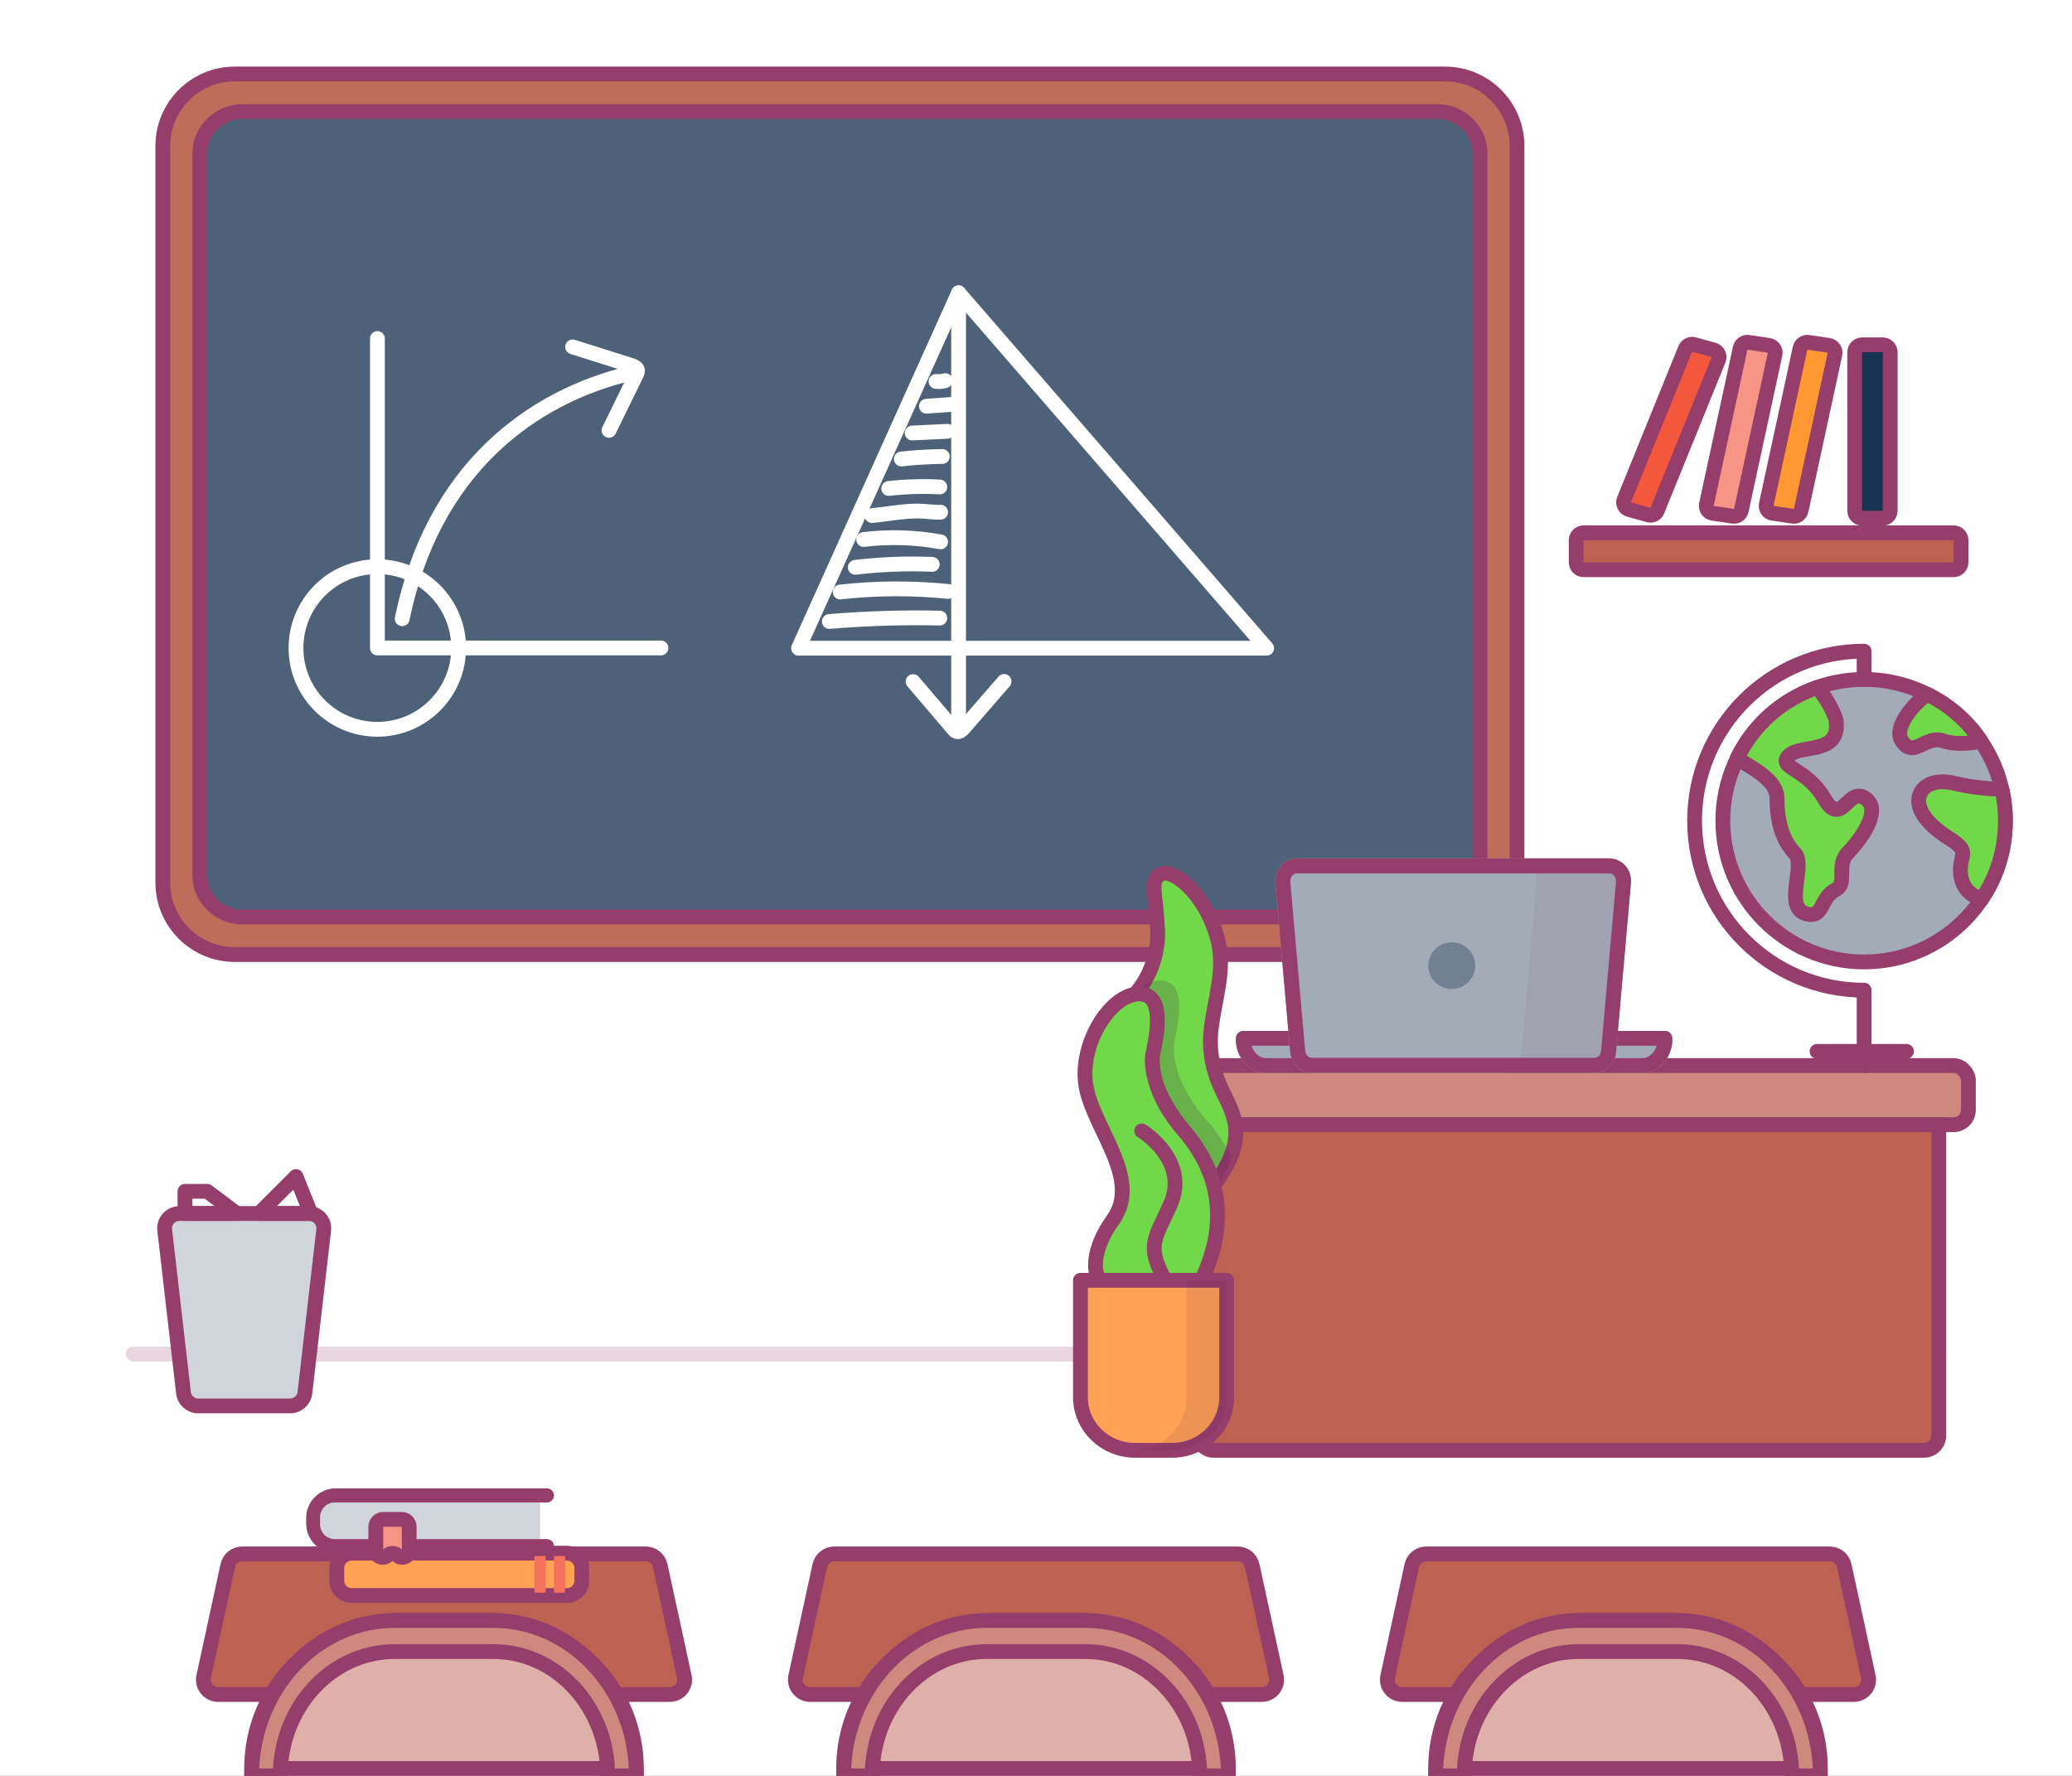 <svg width="280" height="240" viewBox="0 0 280 240" fill="none" xmlns="http://www.w3.org/2000/svg">
<rect x="0" y="0" width="280" height="240" fill="#333333" stroke="none"/>
<g clip-path="url(#clip0_1166_9959)">
<rect width="280" height="240" fill="white"/>
<path d="M18 183H262" stroke="#E8D7DF" stroke-width="2" stroke-linecap="round" stroke-linejoin="round"/>
<path d="M195.702 15H31.298C28.924 15 27 17.767 27 21.179V117.821C27 121.233 28.924 124 31.298 124H195.702C198.076 124 200 121.233 200 117.821V21.179C200 17.767 198.076 15 195.702 15Z" fill="#4D6179"/>
<path d="M195.272 10H31.728C26.35 10 22 14.361 22 19.73V119.27C22 124.649 26.36 129 31.728 129H195.272C200.65 129 205 124.639 205 119.27V19.73C205 14.351 200.64 10 195.272 10ZM200 118.322C200 121.416 197.348 123.931 194.255 123.931H32.755C29.663 123.931 27 121.416 27 118.322V20.688C27 17.594 29.663 15.079 32.755 15.079H194.255C197.348 15.079 200 17.594 200 20.688V118.322Z" fill="#BF6C5A"/>
<path d="M195.272 10H31.728C26.35 10 22 14.361 22 19.73V119.27C22 124.649 26.36 129 31.728 129H195.272C200.65 129 205 124.639 205 119.27V19.73C205 14.351 200.64 10 195.272 10ZM200 118.322C200 121.416 197.348 123.931 194.255 123.931H32.755C29.663 123.931 27 121.416 27 118.322V20.688C27 17.594 29.663 15.079 32.755 15.079H194.255C197.348 15.079 200 17.594 200 20.688V118.322Z" stroke="#963E6B" stroke-width="2" stroke-linecap="round" stroke-linejoin="round"/>
<path d="M51 45.75V87.57H89.32" stroke="white" stroke-width="2" stroke-linecap="round" stroke-linejoin="round"/>
<path d="M54.35 83.62C58.47 63.57 71.6 53.63 85.46 50.38" stroke="white" stroke-width="2" stroke-linecap="round" stroke-linejoin="round"/>
<path d="M77.38 46.88C80.02 47.71 82.66 48.55 85.31 49.38C85.68 49.5 86.12 49.7 86.15 50.08C86.16 50.25 86.08 50.42 86.01 50.58C84.77 53.11 83.54 55.63 82.3 58.16" stroke="white" stroke-width="2" stroke-linecap="round" stroke-linejoin="round"/>
<path d="M40 87.57C40 81.5 44.92 76.58 50.99 76.58C57.06 76.58 61.98 81.5 61.98 87.57C61.98 93.64 57.06 98.56 50.99 98.56C44.92 98.56 40 93.64 40 87.57Z" stroke="white" stroke-width="2" stroke-linecap="round" stroke-linejoin="round"/>
<path d="M135.69 92.09L130.24 98.37C129.98 98.66 129.63 98.99 129.26 98.86C129.09 98.8 128.97 98.66 128.86 98.53C127.04 96.39 125.21 94.25 123.39 92.11" stroke="white" stroke-width="2" stroke-linecap="round" stroke-linejoin="round"/>
<path d="M107.91 87.6H171.17L129.54 39.57L107.91 87.6Z" stroke="white" stroke-width="2" stroke-linecap="round" stroke-linejoin="round"/>
<path d="M129.54 39.57V98.49" stroke="white" stroke-width="2" stroke-linecap="round" stroke-linejoin="round"/>
<path d="M125.19 54.9C126.32 54.82 127.45 54.74 128.58 54.66" stroke="white" stroke-width="2" stroke-linecap="round" stroke-linejoin="round"/>
<path d="M123.27 58.52C124.85 58.44 126.44 58.37 128.02 58.29" stroke="white" stroke-width="2" stroke-linecap="round" stroke-linejoin="round"/>
<path d="M121.8 62.03C123.64 61.83 125.49 61.71 127.34 61.69" stroke="white" stroke-width="2" stroke-linecap="round" stroke-linejoin="round"/>
<path d="M120.1 66.01C122.39 65.76 124.7 65.69 127 65.81" stroke="white" stroke-width="2" stroke-linecap="round" stroke-linejoin="round"/>
<path d="M117.84 69.68C119.88 69.47 121.9 69.08 123.95 69.06C124.89 69.06 126.53 69.28 127.11 69.22" stroke="white" stroke-width="2" stroke-linecap="round" stroke-linejoin="round"/>
<path d="M116.71 72.91C120.17 72.49 123.69 72.6 127.11 73.23" stroke="white" stroke-width="2" stroke-linecap="round" stroke-linejoin="round"/>
<path d="M115.58 76.67C119.03 76.26 122.51 76.12 125.98 76.27" stroke="white" stroke-width="2" stroke-linecap="round" stroke-linejoin="round"/>
<path d="M113.54 80.01C118.38 79.46 123.28 79.44 128.13 79.93" stroke="white" stroke-width="2" stroke-linecap="round" stroke-linejoin="round"/>
<path d="M112.07 83.99C117.03 83.58 122.02 83.42 127 83.53" stroke="white" stroke-width="2" stroke-linecap="round" stroke-linejoin="round"/>
<path d="M126.49 51.55C126.91 51.6 127.33 51.56 127.74 51.44" stroke="white" stroke-width="2" stroke-linecap="round" stroke-linejoin="round"/>
<rect x="158" y="144" width="108" height="8" rx="2" fill="#CD897E" stroke="#963E6B" stroke-width="2"/>
<path d="M167.944 139.326H225.056C225.579 139.326 226 139.804 226 140.399C226 142.942 224.182 145 221.949 145H171.051C168.812 145 167 142.935 167 140.399C167 139.804 167.421 139.326 167.944 139.326Z" fill="#A2ABB6"/>
<path d="M168 140.399C168 140.366 168.006 140.342 168.012 140.326H224.988C224.994 140.342 225 140.366 225 140.399C225 142.512 223.515 144 221.949 144H171.051C169.481 144 168 142.507 168 140.399Z" stroke="#963E6B" stroke-width="2" stroke-linecap="round" stroke-linejoin="round"/>
<path d="M175.306 116H217.432C219.18 116 220.552 117.536 220.398 119.314L218.382 142.219C218.242 143.787 216.96 144.987 215.416 144.987H177.322C175.785 144.987 174.496 143.787 174.356 142.219L172.34 119.32C172.18 117.543 173.552 116.006 175.306 116.006V116Z" fill="#A2ABB6"/>
<path opacity="0.08" d="M217.432 116H204.672C206.42 116 207.792 117.536 207.639 119.314L205.623 142.219C205.482 143.787 204.2 144.987 202.656 144.987H215.416C216.953 144.987 218.242 143.787 218.382 142.219L220.398 119.314C220.558 117.53 219.186 116 217.432 116Z" fill="#963E6B"/>
<path d="M173.351 119.231L173.351 119.23C173.243 118.024 174.17 117.021 175.306 117.021C175.345 117.021 175.383 117.019 175.421 117.015H217.432C218.559 117.015 219.491 118.016 219.387 119.226C219.387 119.226 219.387 119.227 219.387 119.227L217.372 142.129C217.371 142.129 217.371 142.13 217.371 142.13C217.276 143.193 216.415 143.972 215.416 143.972H177.322C176.328 143.972 175.462 143.192 175.367 142.13C175.367 142.129 175.367 142.129 175.367 142.129L173.351 119.231Z" stroke="#963E6B" stroke-width="2.03" stroke-linecap="round" stroke-linejoin="round"/>
<path d="M196.183 133.652C197.935 133.652 199.355 132.241 199.355 130.5C199.355 128.759 197.935 127.348 196.183 127.348C194.431 127.348 193.011 128.759 193.011 130.5C193.011 132.241 194.431 133.652 196.183 133.652Z" fill="#738092"/>
<path d="M162 152H262V194C262 195.105 261.105 196 260 196H164C162.895 196 162 195.105 162 194V152Z" fill="#BD6153" stroke="#963E6B" stroke-width="2"/>
<path d="M271 110.909C271 121.453 262.453 130 251.909 130C241.366 130 232.818 121.453 232.818 110.909C232.818 100.366 241.366 91.818 251.909 91.818C262.453 91.818 271 100.366 271 110.909Z" fill="#A2ABB6" stroke="#963E6B" stroke-width="2"/>
<path d="M240.136 107.887C240.136 105.257 236.337 103.59 234.746 102.494C236.913 97.984 240.752 94.572 245.545 92.905C246.818 94.22 247.826 96.379 248.091 97.201C248.886 102.133 243.318 100.489 241.727 102.133C240.136 103.777 244.114 103.777 246.5 107.887C248.886 111.997 249.682 106.243 252.068 107.887C254.454 109.531 251.273 113.641 249.682 115.285C248.091 116.929 249.682 119.396 248.091 120.218C245.89 121.354 246.5 124.122 244.114 123.506C240.932 122.684 244.114 116.929 242.523 115.285C240.932 113.641 240.136 111.175 240.136 107.887Z" fill="#71D84A"/>
<path d="M257 100.118C255.727 98.145 259.119 94.65 260.445 93.828C263.424 95.29 265.837 97.389 267.656 100.091C267.126 100.365 264.477 100.775 262.568 100.118C260.182 99.296 258.591 102.584 257 100.118Z" fill="#71D84A"/>
<path d="M264.159 105.872C266.545 106.455 269.465 106.661 270.525 106.661C270.848 108.051 271 109.421 271 110.909C271 114.859 269.873 118.421 267.818 121.466C267.553 121.466 265.247 120.816 264.954 118.202C264.636 115.364 266.545 115.285 263.364 113.27C259.963 111.116 258.909 109 259.386 107.516C259.89 105.951 261.707 105.273 264.159 105.872Z" fill="#71D84A"/>
<path d="M240.136 107.887C240.136 105.257 236.337 103.59 234.746 102.494C236.913 97.984 240.752 94.572 245.545 92.905C246.818 94.22 247.826 96.379 248.091 97.201C248.886 102.133 243.318 100.489 241.727 102.133C240.136 103.777 244.114 103.777 246.5 107.887C248.886 111.997 249.682 106.243 252.068 107.887C254.454 109.531 251.273 113.641 249.682 115.285C248.091 116.929 249.682 119.396 248.091 120.218C245.89 121.354 246.5 124.122 244.114 123.506C240.932 122.684 244.114 116.929 242.523 115.285C240.932 113.641 240.136 111.175 240.136 107.887Z" stroke="#963E6B" stroke-width="2" stroke-linecap="round" stroke-linejoin="round"/>
<path d="M257 100.118C255.727 98.145 259.119 94.65 260.445 93.828C263.424 95.29 265.837 97.389 267.656 100.091C267.126 100.365 264.477 100.775 262.568 100.118C260.182 99.296 258.591 102.584 257 100.118Z" stroke="#963E6B" stroke-width="2" stroke-linecap="round" stroke-linejoin="round"/>
<path d="M264.159 105.872C266.545 106.455 269.465 106.661 270.525 106.661C270.848 108.051 271 109.421 271 110.909C271 114.859 269.873 118.421 267.818 121.466C267.553 121.466 265.247 120.816 264.954 118.202C264.636 115.364 266.545 115.285 263.364 113.27C259.963 111.116 258.909 109 259.386 107.516C259.89 105.951 261.707 105.273 264.159 105.872Z" stroke="#963E6B" stroke-width="2" stroke-linecap="round" stroke-linejoin="round"/>
<path d="M251.909 91.818V88C239.257 88 229 98.257 229 110.909C229 123.561 239.257 133.818 251.909 133.818V144" stroke="#963E6B" stroke-width="2" stroke-linecap="round" stroke-linejoin="round"/>
<path d="M245.545 142.091H257.636" stroke="#963E6B" stroke-width="2" stroke-linecap="round" stroke-linejoin="round"/>
<path d="M190.783 211.576C190.983 210.656 191.796 210 192.737 210H247.263C248.204 210 249.017 210.656 249.217 211.576L252.474 226.576C252.744 227.822 251.795 229 250.519 229H189.481C188.205 229 187.256 227.822 187.526 226.576L190.783 211.576Z" fill="#BD6153" stroke="#963E6B" stroke-width="2"/>
<path d="M110.783 211.576C110.983 210.656 111.796 210 112.737 210H167.263C168.204 210 169.017 210.656 169.217 211.576L172.474 226.576C172.744 227.822 171.795 229 170.519 229H109.481C108.205 229 107.256 227.822 107.526 226.576L110.783 211.576Z" fill="#BD6153" stroke="#963E6B" stroke-width="2"/>
<path d="M30.783 211.576C30.983 210.656 31.796 210 32.737 210H87.263C88.204 210 89.017 210.656 89.217 211.576L92.474 226.576C92.744 227.822 91.795 229 90.519 229H29.481C28.205 229 27.256 227.822 27.526 226.576L30.783 211.576Z" fill="#BD6153" stroke="#963E6B" stroke-width="2"/>
<path d="M34 239C34 227.954 42.954 219 54 219H66C77.046 219 86 227.954 86 239V239H34V239Z" fill="#DEB0A9" stroke="#963E6B" stroke-width="2"/>
<path d="M34 240H37.866C37.866 230.722 44.79 223.2 53.331 223.2H66.669C75.21 223.2 82.134 230.722 82.134 240H86C86 228.402 77.345 219 66.669 219H53.331C42.655 219 34 228.402 34 240Z" fill="#CD897E" stroke="#963E6B" stroke-width="2"/>
<path d="M114 239C114 227.954 122.954 219 134 219H146C157.046 219 166 227.954 166 239V239H114V239Z" fill="#DEB0A9" stroke="#963E6B" stroke-width="2"/>
<path d="M114 240H117.866C117.866 230.722 124.79 223.2 133.331 223.2H146.669C155.21 223.2 162.134 230.722 162.134 240H166C166 228.402 157.345 219 146.669 219H133.331C122.655 219 114 228.402 114 240Z" fill="#CD897E" stroke="#963E6B" stroke-width="2"/>
<path d="M194 239C194 227.954 202.954 219 214 219H226C237.046 219 246 227.954 246 239V239H194V239Z" fill="#DEB0A9" stroke="#963E6B" stroke-width="2"/>
<path d="M194 240H197.866C197.866 230.722 204.79 223.2 213.331 223.2H226.669C235.21 223.2 242.134 230.722 242.134 240H246C246 228.402 237.345 219 226.669 219H213.331C202.655 219 194 228.402 194 240Z" fill="#CD897E" stroke="#963E6B" stroke-width="2"/>
<path d="M45.515 211.905C45.515 210.8 46.41 209.905 47.515 209.905H76.624C77.728 209.905 78.624 210.8 78.624 211.905V213.619C78.624 214.724 77.728 215.619 76.624 215.619H47.515C46.41 215.619 45.515 214.724 45.515 213.619V211.905Z" fill="#FFA256" stroke="#963E6B" stroke-width="2"/>
<path d="M43.257 205.048C43.257 203.943 44.153 203.048 45.257 203.048H72.98V208H45.257C44.153 208 43.257 207.105 43.257 206V205.048Z" fill="#D0D5DB"/>
<path d="M45.376 201.143H73.909C74.435 201.143 74.861 201.569 74.861 202.095C74.861 202.621 74.435 203.048 73.909 203.048H45.257C44.153 203.048 43.257 203.943 43.257 205.048V206C43.257 207.105 44.153 208 45.257 208H73.909C74.435 208 74.861 208.426 74.861 208.952C74.861 209.478 74.435 209.905 73.909 209.905H45.376C43.167 209.905 41.376 208.114 41.376 205.905V205.143C41.376 202.934 43.167 201.143 45.376 201.143Z" fill="#963E6B"/>
<rect x="74.861" y="210.286" width="1.505" height="4.952" fill="#F3715D"/>
<rect x="72.228" y="210.286" width="1.505" height="4.952" fill="#F3715D"/>
<path d="M50.782 209.54V206.333C50.782 205.781 51.23 205.333 51.782 205.333H54.297C54.849 205.333 55.297 205.781 55.297 206.333V209.54C55.297 210.373 54.288 210.788 53.703 210.195C53.338 209.826 52.742 209.826 52.377 210.195C51.792 210.788 50.782 210.373 50.782 209.54Z" fill="#F69585" stroke="#963E6B" stroke-width="2"/>
<path d="M156.849 118.141C155.329 119.033 156.144 120.48 156.4 125.145C156.813 130.135 154.168 133.748 152.794 134.93C156.812 132.814 156.503 138.558 156.194 139.767C155.266 144 155.266 145.209 157.43 149.14C159.593 153.07 162.991 155.488 163.919 160.326C165.676 157.933 167.192 155.456 166.98 152.514C166.8 150.013 165.313 148.066 164.467 145.758C163.684 143.63 163.409 141.346 163.659 139.146C164.114 135.108 165.64 131.046 164.563 126.977C162.876 120.625 158.362 117.249 156.849 118.141Z" fill="#71D84A" stroke="#963E6B" stroke-width="2"/>
<path opacity="0.2" d="M166.382 156.277C165.535 154.52 164.392 152.905 163.092 151.427C158.613 146.353 158.514 142.201 158.672 141.044C158.823 139.894 160.971 132.444 156.754 132.512C155.625 132.531 154.469 133.075 153.412 133.972C154.956 133.889 157.612 135.414 155.882 142.186C155.47 143.899 155.82 148.595 160.515 153.674C161.492 154.783 163.586 157.786 164.143 160.93C165.233 159.439 166.001 157.923 166.382 156.277Z" fill="#4D154D"/>
<path d="M148.506 173.023C148.506 173.023 146.624 170.158 150.42 164.825C154.216 159.492 148.198 153.046 146.864 147.326C145.529 141.606 149.872 134.386 153.913 134.326C157.954 134.265 155.896 141.539 155.751 142.67C155.607 143.801 155.695 147.858 159.988 152.816C164.28 157.774 166.433 164.516 162.354 173.023" fill="#71D84A" stroke="#963E6B" stroke-width="2"/>
<path d="M154.283 152.831C154.283 152.831 160.805 156.815 158.155 162.789C156.185 167.24 154.907 168.165 157.192 172.536" stroke="#963E6B" stroke-width="2" stroke-linecap="round" stroke-linejoin="round"/>
<path d="M146 173.023H165.765V188.818C165.765 192.782 162.464 196 158.399 196H153.372C149.306 196 146.006 192.782 146.006 188.818V173.023H146Z" fill="#FFA256" stroke="#963E6B" stroke-width="2" stroke-linejoin="round"/>
<path opacity="0.1" d="M160.341 173.023V188.818C160.341 192.698 157.258 195.85 153.412 195.988C153.496 195.988 153.586 196 153.671 196H158.577C162.55 196 165.765 192.782 165.765 188.818V173.023H160.341Z" fill="#4D154D"/>
<path d="M22.257 166.229C22.12 165.042 23.049 164 24.244 164H41.756C42.951 164 43.88 165.042 43.743 166.229L41.204 188.229C41.088 189.238 40.233 190 39.218 190H26.782C25.767 190 24.912 189.238 24.796 188.229L22.257 166.229Z" fill="#D0D5DB" stroke="#963E6B" stroke-width="2"/>
<path d="M40 159L35 164H42L40 159Z" stroke="#963E6B" stroke-width="2" stroke-linecap="round" stroke-linejoin="round"/>
<path d="M25 161V164H32L28 161H25Z" stroke="#963E6B" stroke-width="2" stroke-linecap="round" stroke-linejoin="round"/>
<path d="M251.636 46.6H254.431C254.983 46.6 255.431 47.048 255.431 47.6V69.033C255.431 69.585 254.983 70.033 254.431 70.033H251.636C251.083 70.033 250.636 69.585 250.636 69.033V47.6C250.636 47.048 251.083 46.6 251.636 46.6Z" fill="#173253" stroke="#963E6B" stroke-width="2"/>
<path d="M238.692 68.159L243.254 47.044C243.366 46.528 243.858 46.188 244.379 46.266L247.13 46.676C247.701 46.761 248.082 47.311 247.959 47.876L243.397 68.991C243.286 69.506 242.794 69.846 242.273 69.769L239.523 69.36C238.951 69.275 238.57 68.724 238.692 68.159Z" fill="#FF9733" stroke="#963E6B" stroke-width="2"/>
<path d="M219.473 67.521L227.74 47.15C227.931 46.679 228.444 46.426 228.934 46.562L231.573 47.295C232.149 47.454 232.457 48.081 232.233 48.634L223.962 69.005C223.771 69.476 223.257 69.728 222.768 69.593L220.132 68.86C219.556 68.701 219.248 68.075 219.473 67.521Z" fill="#F3583C" stroke="#963E6B" stroke-width="2"/>
<path d="M230.599 68.159L235.163 47.043C235.274 46.528 235.766 46.188 236.288 46.266L239.04 46.676C239.611 46.761 239.992 47.311 239.87 47.876L235.307 68.991C235.196 69.506 234.704 69.846 234.183 69.769L231.43 69.36C230.858 69.275 230.477 68.724 230.599 68.159Z" fill="#F69585" stroke="#963E6B" stroke-width="2"/>
<path d="M214 72H264C264.552 72 265 72.448 265 73V76C265 76.552 264.552 77 264 77H214C213.448 77 213 76.552 213 76V73C213 72.448 213.448 72 214 72Z" fill="#BD6153" stroke="#963E6B" stroke-width="2"/>
</g>
<defs>
<clipPath id="clip0_1166_9959">
<rect width="280" height="240" fill="white"/>
</clipPath>
</defs>
</svg>
